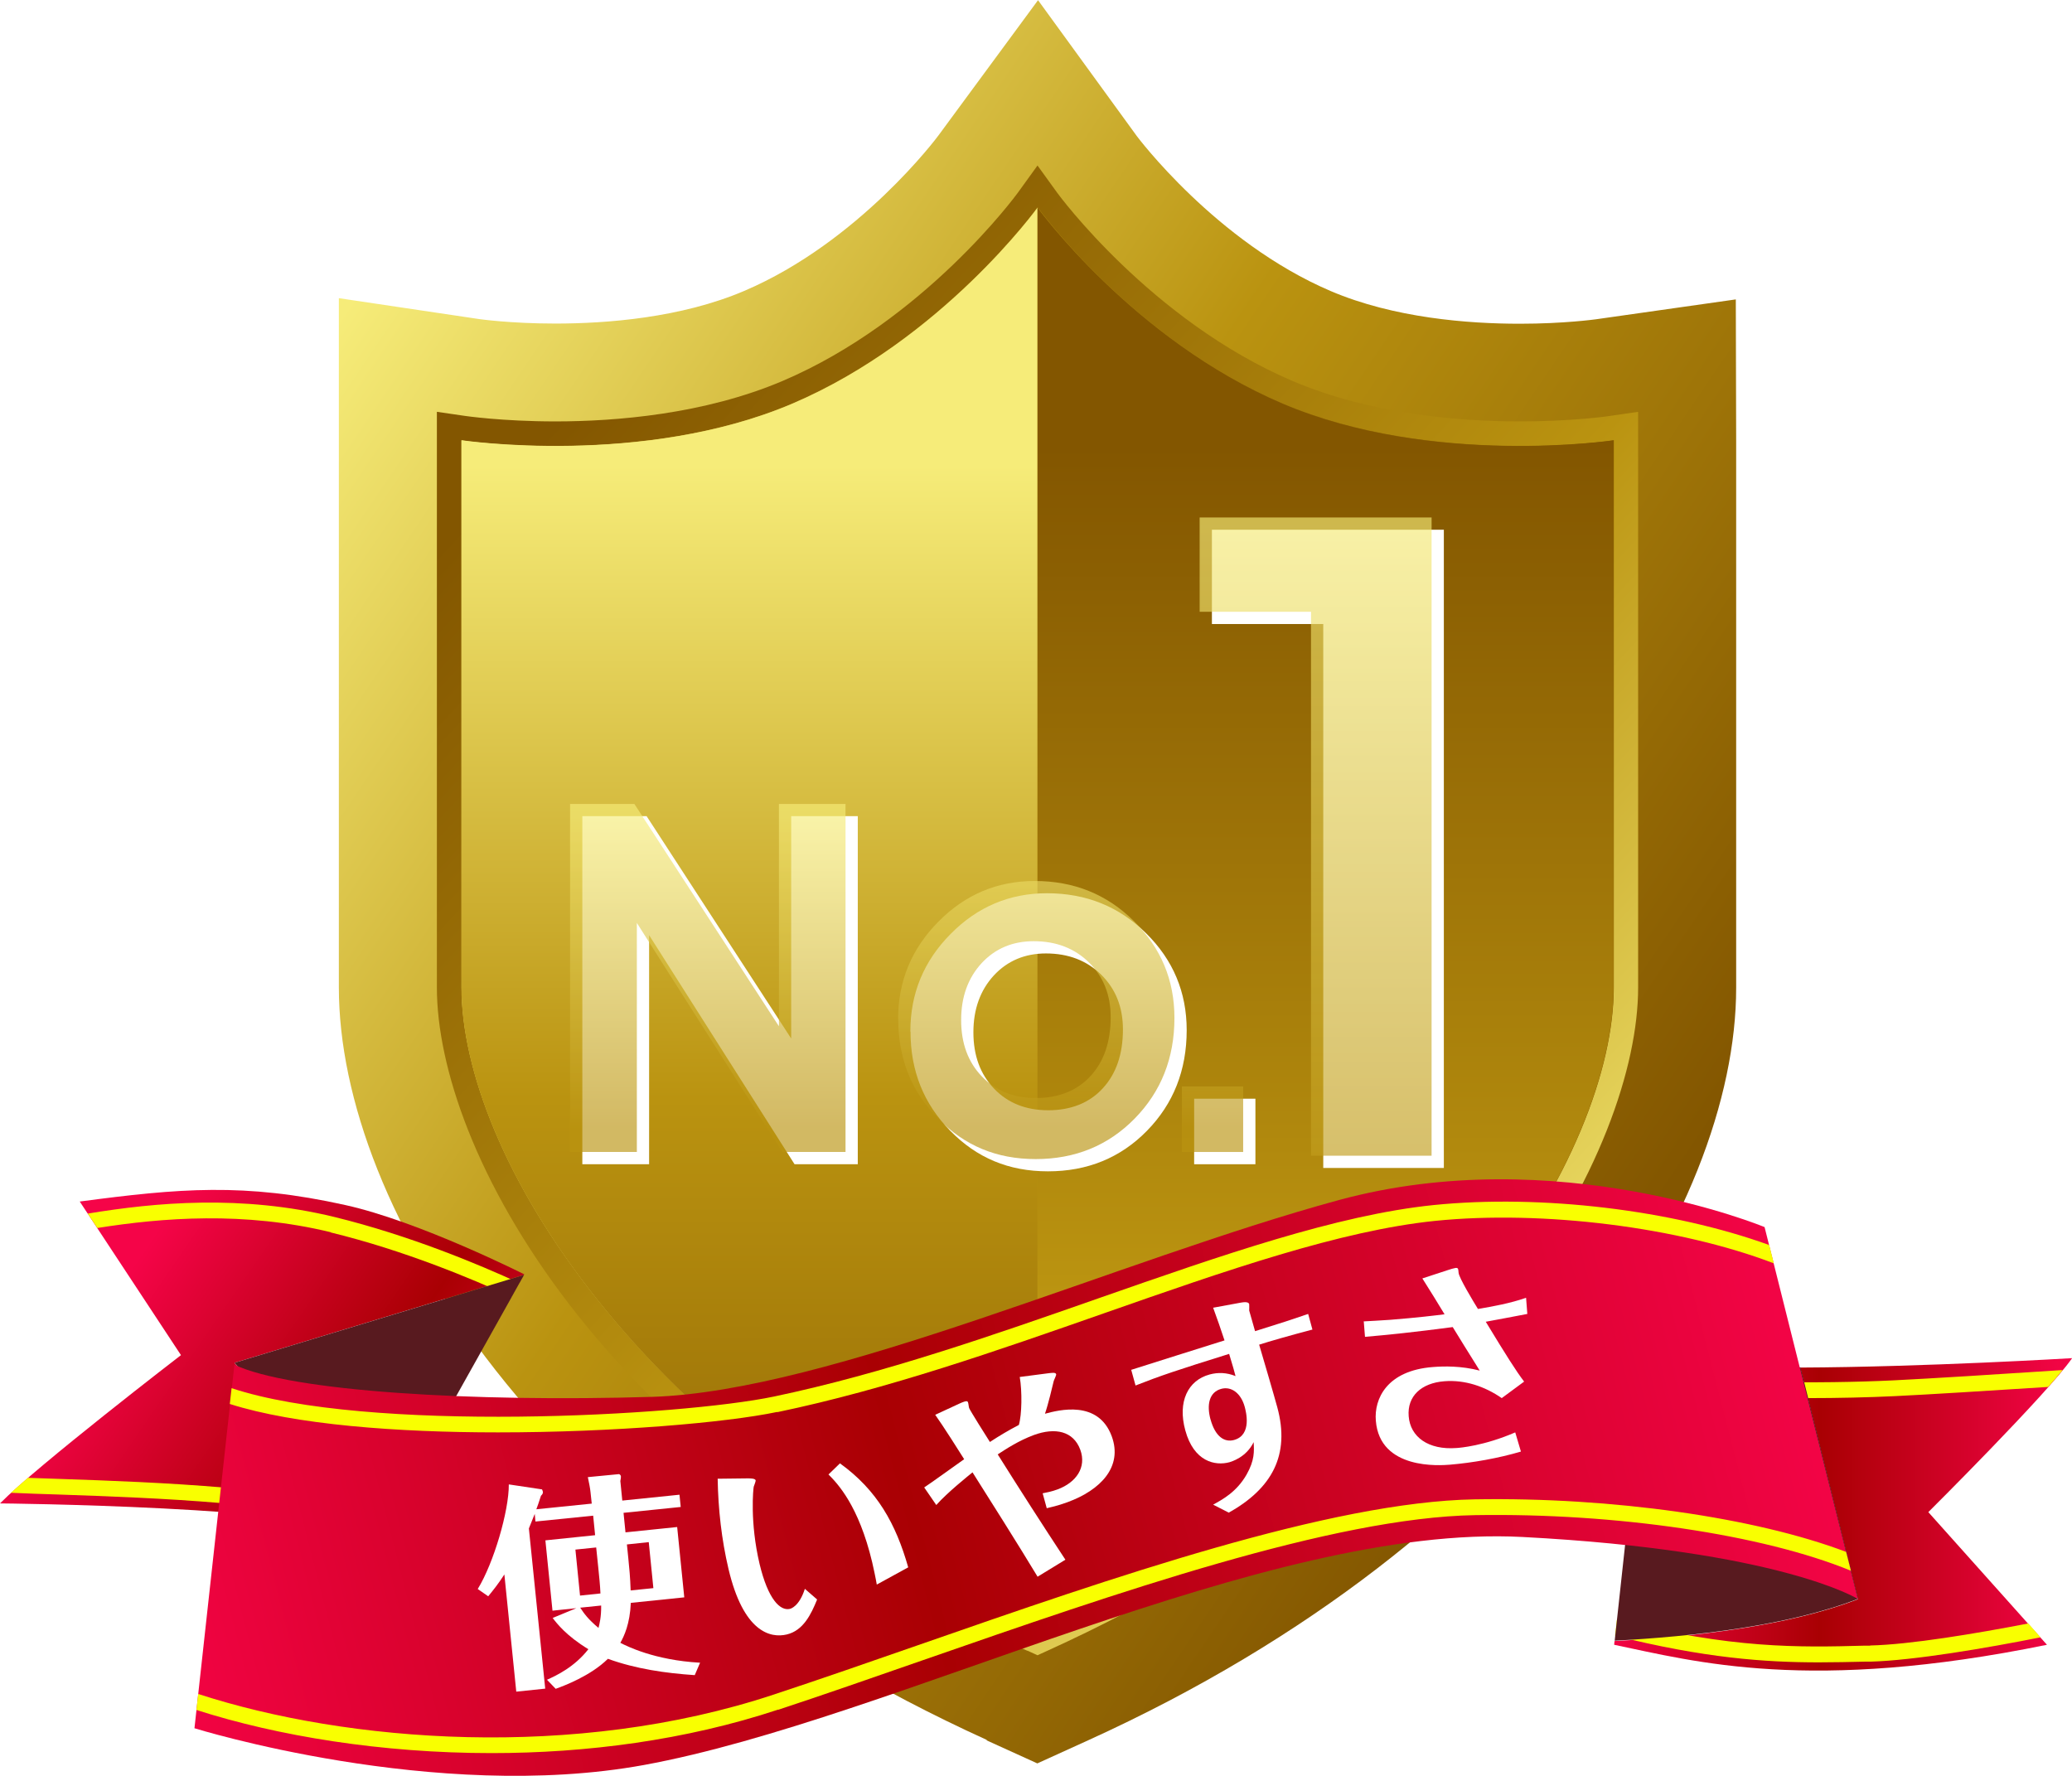 <?xml version="1.0" encoding="UTF-8"?><svg id="uuid-71474c56-52b8-4c7a-85b6-4208cbd64a69" xmlns="http://www.w3.org/2000/svg" xmlns:xlink="http://www.w3.org/1999/xlink" viewBox="0 0 116.67 100"><defs><linearGradient id="uuid-eecee16c-8747-413d-9b1c-8c780876d708" x1="18.51" y1="18.78" x2="92.67" y2="69.01" gradientUnits="userSpaceOnUse"><stop offset="0" stop-color="#f6ec79"/><stop offset=".47" stop-color="#ba9310"/><stop offset="1" stop-color="#835600"/></linearGradient><linearGradient id="uuid-5e99122e-5025-447e-826a-9318343a5f0a" x1="93.4" y1="77.84" x2="33.12" y2="21.87" xlink:href="#uuid-eecee16c-8747-413d-9b1c-8c780876d708"/><linearGradient id="uuid-4f8071b6-ee01-404e-8737-7d6dbe9e1927" x1="25.98" y1="51.69" x2="90.86" y2="51.69" xlink:href="#uuid-eecee16c-8747-413d-9b1c-8c780876d708"/><linearGradient id="uuid-b73ea6c7-48a0-4c74-ac68-f8fc6a913858" x1="42.2" y1="26.2" x2="42.2" y2="102.07" xlink:href="#uuid-eecee16c-8747-413d-9b1c-8c780876d708"/><linearGradient id="uuid-f49275ee-7253-4898-939e-ce3c162b29d7" x1="74.64" y1="113.91" x2="74.64" y2="25.15" xlink:href="#uuid-eecee16c-8747-413d-9b1c-8c780876d708"/><filter id="uuid-46387a45-1183-4b2f-a349-0ddc09c7936b" filterUnits="userSpaceOnUse"><feOffset dx=".69" dy=".69"/><feGaussianBlur result="uuid-a204318a-711e-4c25-b4c7-2ae48db70330" stdDeviation="1.38"/><feFlood flood-color="#000" flood-opacity=".75"/><feComposite in2="uuid-a204318a-711e-4c25-b4c7-2ae48db70330" operator="in"/><feComposite in="SourceGraphic"/></filter><linearGradient id="uuid-27d9f041-d751-4481-ab3d-c57ab0a9c52e" x1="39.85" y1="45.99" x2="39.85" y2="63.5" gradientUnits="userSpaceOnUse"><stop offset="0" stop-color="#f6ec79"/><stop offset="1" stop-color="#ba9310"/></linearGradient><linearGradient id="uuid-6cff7d38-131b-42b2-81b2-147e33ade566" x1="58.35" y1="45.99" x2="58.35" y2="63.5" xlink:href="#uuid-27d9f041-d751-4481-ab3d-c57ab0a9c52e"/><linearGradient id="uuid-d1b67768-14bc-447a-8133-69cfc176819c" x1="68.28" y1="45.99" x2="68.28" y2="63.5" xlink:href="#uuid-27d9f041-d751-4481-ab3d-c57ab0a9c52e"/><linearGradient id="uuid-30d98966-11f3-4ed2-826f-6b5295b3b568" x1="74.08" y1="28.36" x2="74.08" y2="79.5" gradientUnits="userSpaceOnUse"><stop offset="0" stop-color="#f6ec79"/><stop offset=".81" stop-color="#ba9310"/></linearGradient><linearGradient id="uuid-395b1193-db77-4ed9-ac02-3afda1898351" x1="90.89" y1="85.27" x2="116.67" y2="85.27" gradientUnits="userSpaceOnUse"><stop offset="0" stop-color="#f30344"/><stop offset=".45" stop-color="#a90003"/><stop offset="1" stop-color="#f50448"/></linearGradient><linearGradient id="uuid-4683b282-8ee7-4bfc-8788-bb60afbcc071" x1="28.99" y1="87.99" x2="6.58" y2="72.58" xlink:href="#uuid-395b1193-db77-4ed9-ac02-3afda1898351"/><linearGradient id="uuid-2f7d4b33-d904-424a-9b49-0e822b4b7daf" x1="9.89" y1="96.06" x2="101.95" y2="72.35" xlink:href="#uuid-395b1193-db77-4ed9-ac02-3afda1898351"/></defs><g id="uuid-98bb8173-09bd-4815-81e8-dfb447b815f0"><path d="M55.57,97.98c-25.07-11.39-36.49-29.95-36.49-42.38V16.79l7.92,1.18s1.75.25,4.27.25c2.89,0,7.08-.32,10.64-1.84,6.47-2.76,10.89-8.69,10.93-8.75l5.61-7.62,5.56,7.65s4.45,5.97,10.92,8.73c3.56,1.52,7.75,1.84,10.64,1.84,2.52,0,4.28-.25,4.29-.25l7.88-1.12.02,7.95v30.81c0,12.43-11.42,30.99-36.49,42.38l-2.86,1.3-2.86-1.3Z" style="fill:url(#uuid-eecee16c-8747-413d-9b1c-8c780876d708); stroke-width:0px;"/><path d="M57.85,92.96c-24.39-11.08-33.25-28.41-33.25-37.35V23.19l1.58.23s2.1.31,5.09.31c3.4,0,8.38-.4,12.8-2.28,7.98-3.4,13.17-10.5,13.23-10.58l1.12-1.55,1.12,1.55c.05.07,5.27,7.18,13.23,10.58,4.42,1.88,9.4,2.28,12.8,2.28,2.99,0,5.07-.3,5.09-.31l1.58-.23v32.41c0,8.94-8.85,26.27-33.25,37.35l-.57.26-.57-.26Z" style="fill:url(#uuid-5e99122e-5025-447e-826a-9318343a5f0a); stroke-width:0px;"/><path d="M72.23,22.72c-8.43-3.59-13.8-11.04-13.8-11.04,0,0-5.38,7.44-13.8,11.04-8.43,3.59-18.64,2.07-18.64,2.07v30.81c0,9.2,9.66,25.75,32.44,36.1,22.78-10.35,32.44-26.9,32.44-36.1v-30.81s-10.21,1.52-18.64-2.07Z" style="fill:url(#uuid-4f8071b6-ee01-404e-8737-7d6dbe9e1927); stroke-width:0px;"/><path d="M25.98,24.79v30.81c0,9.2,9.66,25.75,32.44,36.1V11.69s-5.38,7.44-13.8,11.04c-8.43,3.59-18.64,2.07-18.64,2.07Z" style="fill:url(#uuid-b73ea6c7-48a0-4c74-ac68-f8fc6a913858); stroke-width:0px;"/><path d="M90.86,24.79s0,21.62,0,30.81c0,9.2-9.66,25.75-32.44,36.1V11.69s5.38,7.44,13.8,11.04c8.43,3.59,18.64,2.07,18.64,2.07Z" style="fill:url(#uuid-f49275ee-7253-4898-939e-ce3c162b29d7); stroke-width:0px;"/><g style="filter:url(#uuid-46387a45-1183-4b2f-a349-0ddc09c7936b);"><path d="M35.86,64.87h-3.76v-19.6h3.62l8.14,12.52v-12.52h3.75v19.6h-3.56l-8.19-12.9v12.9Z" style="fill:#fff; stroke-width:0px;"/><path d="M50.57,57.39c0-2.14.76-3.97,2.27-5.49,1.51-1.53,3.32-2.29,5.42-2.29,2.21,0,4.07.75,5.59,2.26,1.52,1.5,2.28,3.32,2.28,5.45,0,2.26-.75,4.15-2.24,5.67s-3.35,2.28-5.57,2.28-4.01-.76-5.5-2.28c-1.5-1.52-2.24-3.38-2.24-5.58ZM58.21,53c-1.19,0-2.17.41-2.94,1.24-.76.83-1.15,1.89-1.15,3.2s.39,2.37,1.17,3.18c.78.81,1.79,1.21,3.05,1.21s2.31-.41,3.06-1.23c.76-.82,1.14-1.93,1.14-3.32,0-1.26-.41-2.28-1.22-3.08-.81-.8-1.85-1.2-3.12-1.2Z" style="fill:#fff; stroke-width:0px;"/><path d="M70,64.87h-3.45v-3.69h3.45v3.69Z" style="fill:#fff; stroke-width:0px;"/><path d="M80.61,65.08h-6.79v-30.63h-6.27v-5.31h13.06v35.93Z" style="fill:#fff; stroke-width:0px;"/></g><g style="opacity:.65;"><path d="M35.86,64.87h-3.76v-19.6h3.62l8.14,12.52v-12.52h3.75v19.6h-3.56l-8.19-12.9v12.9Z" style="fill:url(#uuid-27d9f041-d751-4481-ab3d-c57ab0a9c52e); stroke-width:0px;"/><path d="M50.57,57.39c0-2.14.76-3.97,2.27-5.49,1.51-1.53,3.32-2.29,5.42-2.29,2.21,0,4.07.75,5.59,2.26,1.52,1.5,2.28,3.32,2.28,5.45,0,2.26-.75,4.15-2.24,5.67s-3.35,2.28-5.57,2.28-4.01-.76-5.5-2.28c-1.5-1.52-2.24-3.38-2.24-5.58ZM58.21,53c-1.19,0-2.17.41-2.94,1.24-.76.83-1.15,1.89-1.15,3.2s.39,2.37,1.17,3.18c.78.81,1.79,1.21,3.05,1.21s2.31-.41,3.06-1.23c.76-.82,1.14-1.93,1.14-3.32,0-1.26-.41-2.28-1.22-3.08-.81-.8-1.85-1.2-3.12-1.2Z" style="fill:url(#uuid-6cff7d38-131b-42b2-81b2-147e33ade566); stroke-width:0px;"/><path d="M70,64.87h-3.45v-3.69h3.45v3.69Z" style="fill:url(#uuid-d1b67768-14bc-447a-8133-69cfc176819c); stroke-width:0px;"/><path d="M80.61,65.08h-6.79v-30.63h-6.27v-5.31h13.06v35.93Z" style="fill:url(#uuid-30d98966-11f3-4ed2-826f-6b5295b3b568); stroke-width:0px;"/></g><path d="M116.67,76.48s-8.29.5-15.3.53l3.25,13.04c-3.91,1.52-9.35,2.13-13.71,2.36l-.02.21c4.57.95,11.01,2.73,24.37,0l-6.68-7.47s6.68-6.64,8.09-8.66Z" style="fill:url(#uuid-395b1193-db77-4ed9-ac02-3afda1898351); stroke-width:0px;"/><path d="M106.67,78.62c1.88-.09,5.4-.31,8.66-.52.31-.35.58-.66.81-.95-3.48.23-7.47.48-9.52.58-4.16.2-10.02.15-14.08-.36l-.1.88c2.68.34,6.11.48,9.34.48,1.74,0,3.42-.04,4.88-.11Z" style="fill:#f9ff00; stroke-width:0px;"/><path d="M105.3,92.67h-.32c-3.68.1-7.48.18-13.94-1.45l-.1.89c5.02,1.26,8.46,1.5,11.47,1.5.89,0,1.75-.02,2.6-.04h.32c2.46-.07,6.51-.76,9.57-1.37l-.69-.78c-2.95.57-6.66,1.19-8.9,1.24Z" style="fill:#f9ff00; stroke-width:0px;"/><path d="M101.37,77c-3.77.01-7.17-.11-8.72-.53l-1.73,15.92c4.36-.23,9.79-.83,13.71-2.36l-3.25-13.04Z" style="fill:#581a1f; stroke-width:0px;"/><path d="M13.21,76.74l16.29-4.95.02-.03s-5.91-2.98-10.07-3.9c-5.71-1.27-9.36-.94-14.96-.2l5.7,8.65s-8.09,6.22-10.19,8.35c0,0,17.39.15,21.28,1.82l.03-.06-8.1-9.67Z" style="fill:url(#uuid-4683b282-8ee7-4bfc-8788-bb60afbcc071); stroke-width:0px;"/><path d="M18.62,69.4c4.14,1.01,7.98,2.62,10.18,3.63l.44-.78c-2.23-1.03-6.16-2.68-10.41-3.72-5.22-1.27-10.08-.82-13.89-.19l.54.81c3.67-.58,8.26-.95,13.15.24Z" style="fill:#f9ff00; stroke-width:0px;"/><path d="M1.58,83.21c-.36.31-.68.59-.97.85.84.04,1.74.07,2.71.1,5.47.19,12.82.46,18.18,1.89l.45-.8c-5.47-1.5-13.01-1.78-18.6-1.97-.62-.02-1.21-.04-1.77-.06Z" style="fill:#f9ff00; stroke-width:0px;"/><polygon points="21.32 86.42 29.51 71.79 13.21 76.74 21.32 86.42" style="fill:#581a1f; stroke-width:0px;"/><path d="M13.2,76.84l-2.25,20.48s13.54,4.22,25.31,2.07c14.1-2.58,34.94-13.6,49.47-12.84s18.88,3.49,18.88,3.49l-5.25-20.94s-11.69-4.86-23.98-1.52c-12.29,3.34-28.63,10.77-38.67,11.08-10.04.3-20.38-.3-23.53-1.82Z" style="fill:url(#uuid-2f7d4b33-d904-424a-9b49-0e822b4b7daf); stroke-width:0px;"/><path d="M43.77,79.52c6.19-1.29,12.41-3.47,18.43-5.58,6.82-2.39,13.26-4.64,18.6-5.19,6.09-.62,13.78.36,19.08,2.39l-.26-1.03c-5.44-1.97-12.81-2.87-18.91-2.25-5.44.56-11.93,2.83-18.8,5.23-5.99,2.1-12.18,4.26-18.32,5.55-5.3,1.11-22.9,2.07-30.55-.47l-.1.89c3.67,1.17,9.43,1.6,15.1,1.6,6.51,0,12.87-.55,15.72-1.15Z" style="fill:#f9ff00; stroke-width:0px;"/><path d="M43.82,96.28c2.61-.86,5.35-1.82,8.17-2.8,10.82-3.76,23.08-8.03,31.08-8.16,7.92-.13,16.18,1.09,21.15,3.13l-.27-1.06c-5.12-1.94-13.17-3.09-20.9-2.96-8.14.14-20.47,4.42-31.35,8.21-2.81.98-5.55,1.93-8.15,2.79-11.18,3.7-24,2.69-32.39-.04l-.1.9c4.58,1.47,10.43,2.43,16.62,2.43,5.33,0,10.92-.72,16.14-2.45Z" style="fill:#f9ff00; stroke-width:0px;"/><path d="M33.32,84.67l-.07-.65c-.02-.21-.08-.51-.15-.84l1.76-.17s.09.04.1.11c.01.1-.02.21-.03.28l.11,1.1,3.22-.33.07.69-3.22.33.11,1.1,2.91-.3.4,3.96-3.01.31c-.05,1.19-.38,1.88-.59,2.25.33.17,1.91.98,4.49,1.12l-.3.7c-1.64-.11-3.32-.35-4.89-.92-.97.96-2.47,1.52-2.94,1.69l-.49-.51c.54-.24,1.55-.72,2.33-1.72-1.23-.75-1.77-1.44-2.01-1.76l1.33-.55-1.34.14-.4-3.96,2.8-.29-.11-1.1-3.25.33-.04-.43c-.19.48-.27.67-.33.82l.92,9.02-1.63.17-.67-6.6c-.34.53-.64.9-.91,1.23l-.59-.41c.9-1.46,1.76-4.4,1.75-5.89l1.87.28s.05.11.05.14c0,.09-.02.13-.11.22-.13.41-.19.57-.26.76l3.13-.32ZM33.81,89.73c-.02-.48-.07-.91-.12-1.43l-.12-1.16-1.17.12.26,2.59,1.15-.12ZM32.67,90.53c.21.32.44.65,1.03,1.14.05-.2.16-.6.15-1.26l-1.17.12ZM35.3,86.97l.08.79c.05.47.11,1.11.13,1.8l1.28-.13-.26-2.59-1.23.13Z" style="fill:#fff; stroke-width:0px;"/><path d="M42.1,83.25c.15,0,.42,0,.45.11.01.05-.09.3-.11.36-.02.08-.23,1.98.33,4.35.48,2,1.16,2.65,1.7,2.53.05-.01.53-.13.85-1.13l.69.6c-.34.84-.78,1.75-1.71,1.97-.92.22-2.44-.13-3.28-3.69-.39-1.66-.58-3.36-.61-5.08l1.69-.02ZM47.29,82.4c2.1,1.51,3.15,3.4,3.85,5.86l-1.77.97c-.06-.36-.19-.96-.26-1.26-.76-3.19-1.95-4.43-2.46-4.94l.64-.62Z" style="fill:#fff; stroke-width:0px;"/><path d="M58.42,88.78c-.95-1.58-2.84-4.58-3.66-5.87-.23.19-1.41,1.13-2.04,1.84l-.68-.99c.33-.21,1.89-1.34,2.25-1.59-.17-.28-1.24-1.96-1.63-2.5l1.36-.63c.44-.2.46-.14.49-.06.02.05.04.26.06.31.04.12,1,1.65,1.17,1.91.55-.36,1.04-.65,1.63-.96.17-.57.19-1.89.05-2.7l1.61-.21c.2-.02.4-.06.44.05.02.06-.13.34-.14.4-.06.26-.31,1.31-.49,1.83.78-.21,3-.79,3.76,1.27.63,1.72-.63,3.03-2.49,3.71-.57.21-.97.29-1.17.34l-.23-.84c.21-.04.52-.1.84-.22,1.05-.39,1.64-1.24,1.28-2.23-.39-1.06-1.42-1.27-2.62-.83-.86.32-1.57.79-2.03,1.09,1.25,1.99,2.52,3.97,3.81,5.93l-1.57.96Z" style="fill:#fff; stroke-width:0px;"/><path d="M63.69,77.14c.74-.24,4.44-1.4,5.26-1.66-.16-.5-.46-1.35-.64-1.84l1.52-.28c.17-.03.47-.08.51.08.01.05,0,.29,0,.36.03.1.22.77.33,1.16,1.79-.56,1.81-.57,2.99-.97l.24.88c-1.26.33-2.44.67-3,.85.15.5.87,2.96,1.02,3.52.74,2.71-.31,4.58-2.73,5.94l-.88-.45c.56-.31,1.32-.72,1.88-1.69.46-.81.43-1.31.4-1.83-.42.87-1.27,1.1-1.36,1.13-.81.22-2.01-.03-2.49-1.8-.44-1.61.15-2.81,1.37-3.14.48-.13.97-.11,1.46.09-.06-.24-.14-.53-.36-1.25-2.89.9-3.9,1.24-5.27,1.78l-.24-.87ZM68.16,79.92c.27.99.79,1.31,1.32,1.17,1.04-.28.67-1.63.61-1.86-.21-.78-.76-1.18-1.33-1.02-.68.19-.82.9-.6,1.72Z" style="fill:#fff; stroke-width:0px;"/><path d="M76.78,74.41c.48-.03.84-.04,1.51-.09,1.51-.12,2.49-.24,3.05-.31-.17-.29-1.04-1.7-1.25-2.02l1.47-.48c.08-.03.32-.1.4-.11.15-.01.15.04.17.27.02.28.82,1.6,1.09,2.04.83-.14,1.83-.32,2.71-.63l.07.91c-.33.06-1.97.38-2.34.44,1.16,1.91,1.71,2.78,2.16,3.37l-1.26.93c-.95-.66-2.08-1.04-3.23-.95-1.3.1-2.1.84-2.01,1.97.09,1.17,1.11,1.91,2.69,1.79.19-.01,1.55-.12,3.31-.88l.32,1.08c-1.25.37-2.7.63-4.01.74-.53.04-3.94.31-4.16-2.48-.1-1.22.61-2.82,3.21-3.02.64-.05,1.59-.07,2.64.2-.51-.81-1.29-2.07-1.52-2.45-2.11.28-3.66.44-4.94.55l-.07-.88Z" style="fill:#fff; stroke-width:0px;"/></g></svg>